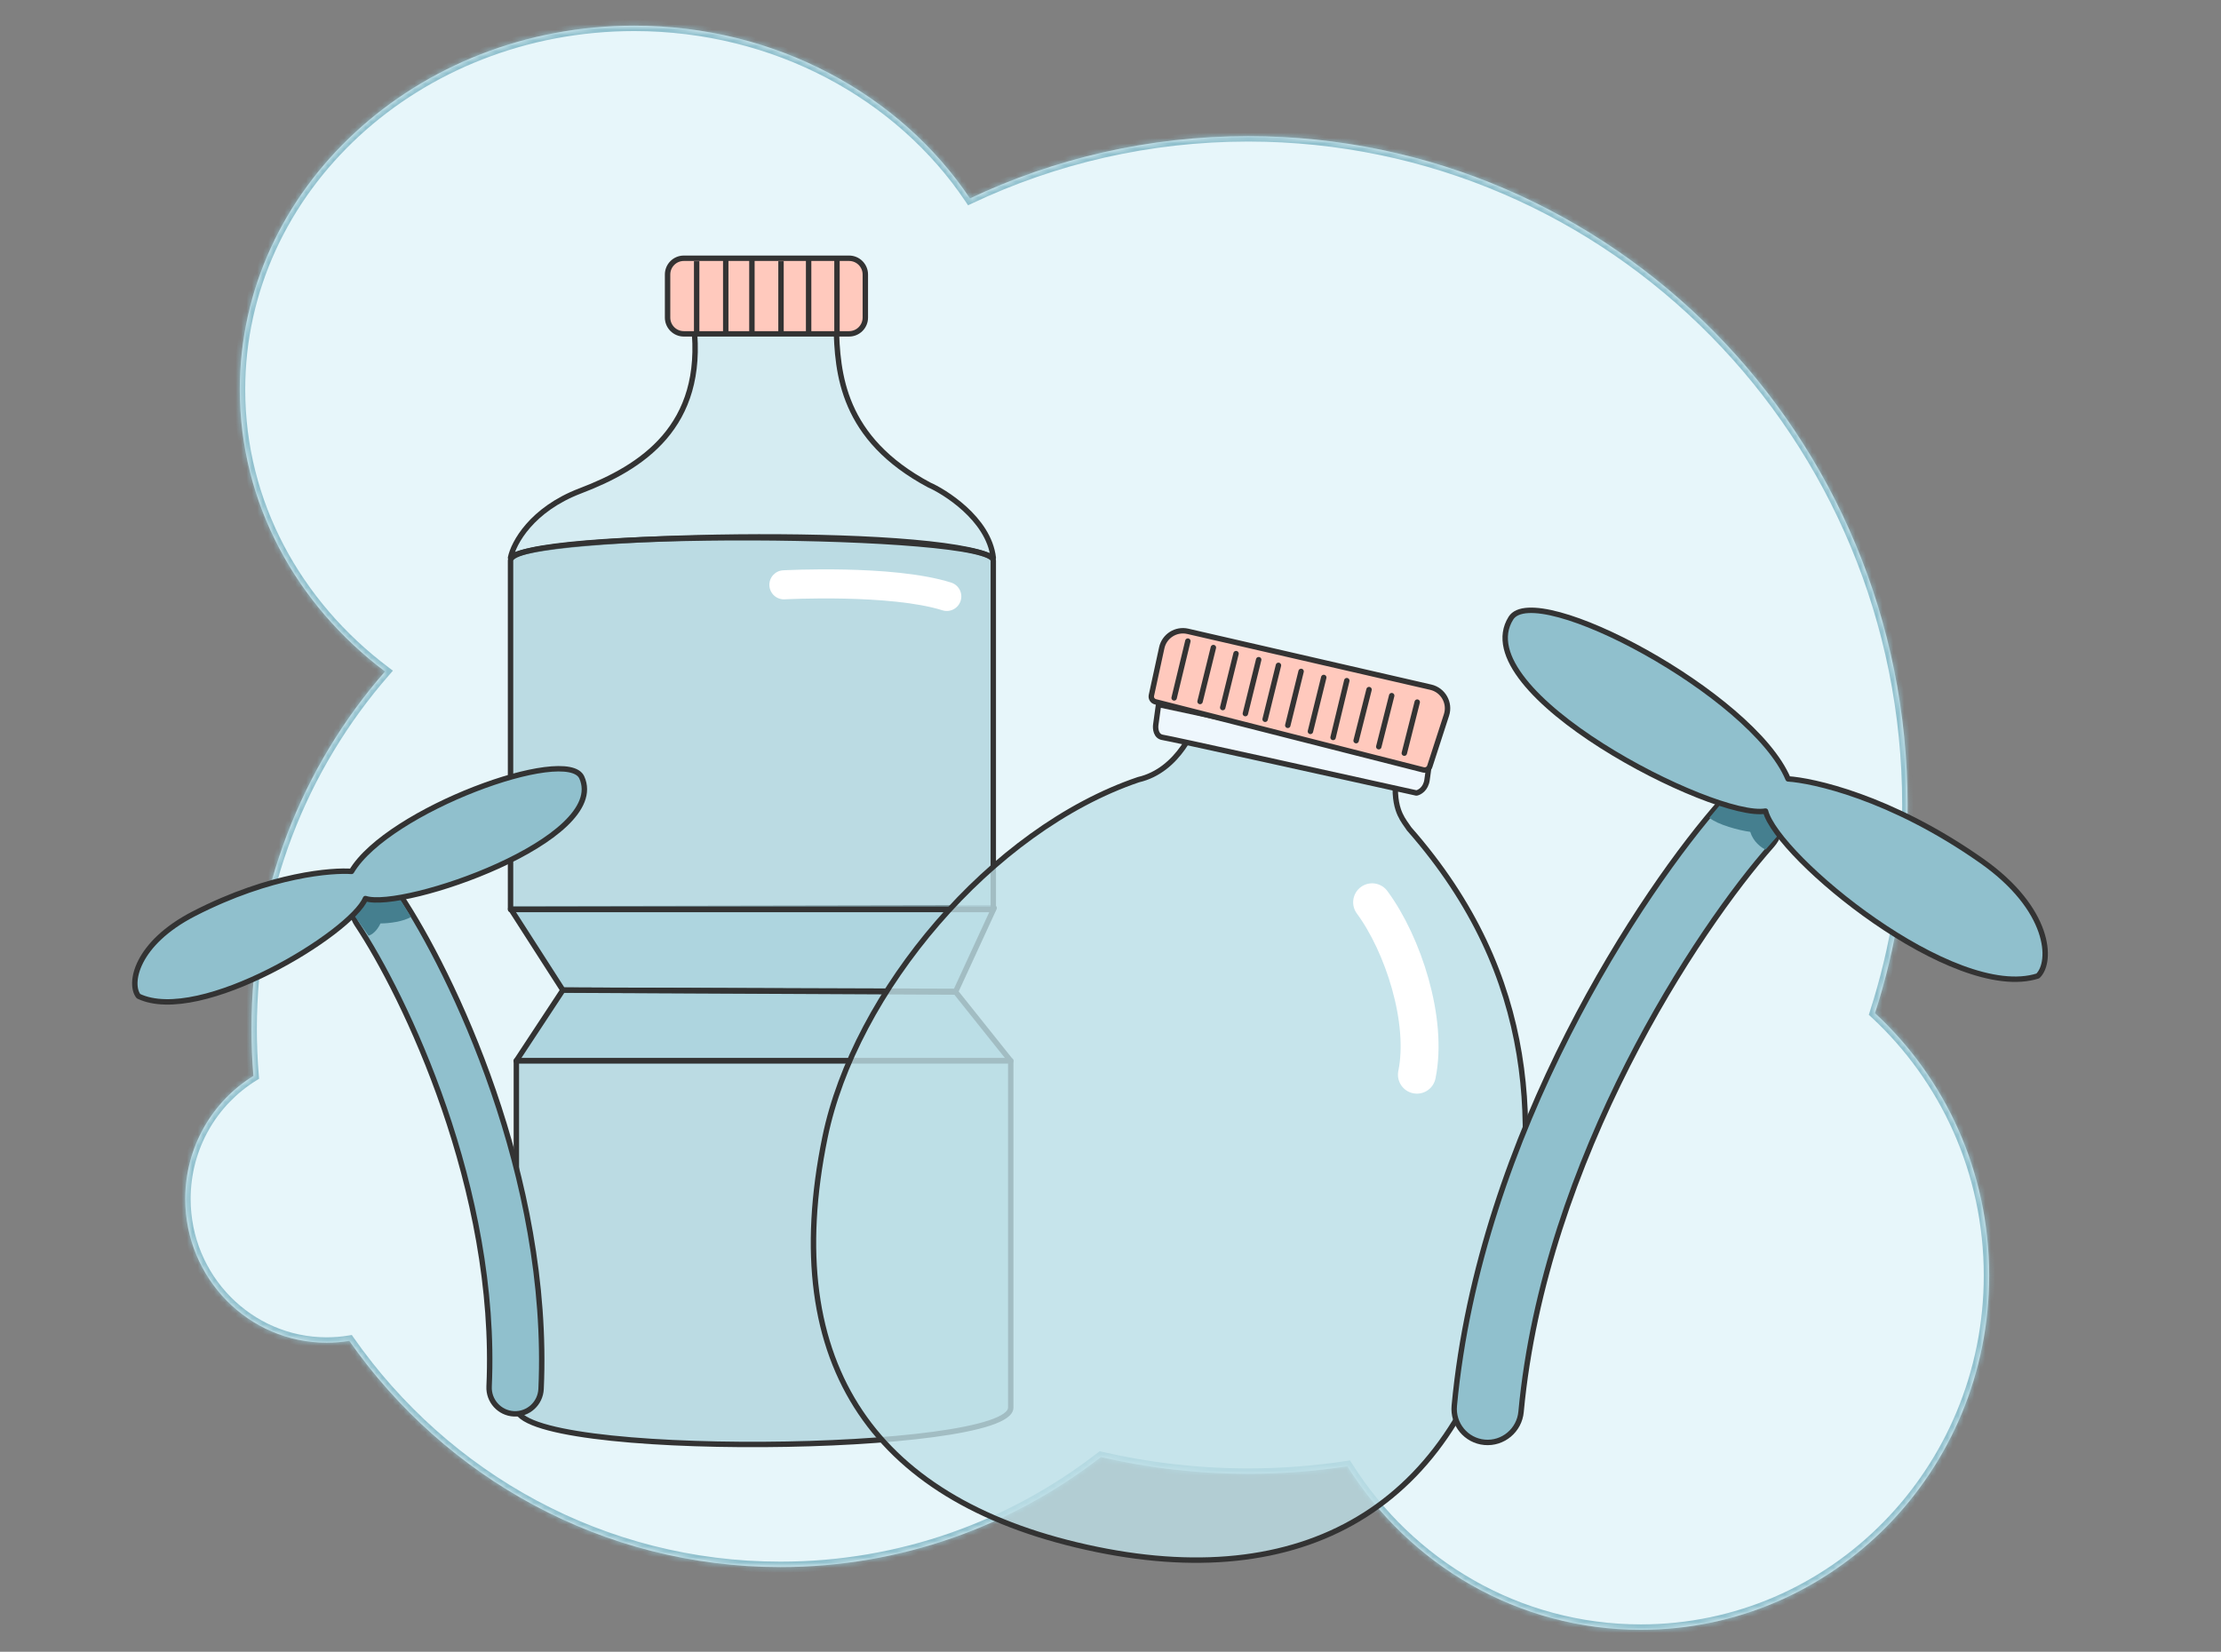 <svg width="410" height="305" viewBox="0 0 410 305" fill="none" xmlns="http://www.w3.org/2000/svg">
<rect x="0" y="0" width="410" height="305" fill="#808080" stroke="none"/>
<mask id="path-1-inside-1_7544_51023" fill="white">
<path d="M302.906 300.941C338.418 300.941 367.205 271.649 367.205 235.516C367.205 216.315 359.076 199.047 346.129 187.079C350.031 174.981 352.143 162.06 352.143 148.639C352.143 80.432 297.643 25.139 230.416 25.139C212.065 25.139 194.662 29.26 179.058 36.638C166.228 17.495 143.271 4.739 117.083 4.739C76.868 4.739 44.268 34.817 44.268 71.919C44.268 92.922 54.715 111.673 71.075 123.992C55.735 141.542 46.415 164.662 46.415 189.997C46.415 192.917 46.54 195.809 46.782 198.666C39.236 203.32 34.193 211.753 34.193 221.383C34.194 236.046 45.884 247.933 60.304 247.933C61.727 247.933 63.124 247.816 64.485 247.593C82.189 272.872 111.235 289.357 144.065 289.357C166.309 289.357 186.814 281.788 203.232 269.045C211.973 271.068 221.071 272.138 230.416 272.138C236.637 272.138 242.748 271.663 248.718 270.75C260.144 288.907 280.144 300.941 302.906 300.941Z"/>
</mask>
<path d="M302.906 300.941C338.418 300.941 367.205 271.649 367.205 235.516C367.205 216.315 359.076 199.047 346.129 187.079C350.031 174.981 352.143 162.06 352.143 148.639C352.143 80.432 297.643 25.139 230.416 25.139C212.065 25.139 194.662 29.26 179.058 36.638C166.228 17.495 143.271 4.739 117.083 4.739C76.868 4.739 44.268 34.817 44.268 71.919C44.268 92.922 54.715 111.673 71.075 123.992C55.735 141.542 46.415 164.662 46.415 189.997C46.415 192.917 46.54 195.809 46.782 198.666C39.236 203.32 34.193 211.753 34.193 221.383C34.194 236.046 45.884 247.933 60.304 247.933C61.727 247.933 63.124 247.816 64.485 247.593C82.189 272.872 111.235 289.357 144.065 289.357C166.309 289.357 186.814 281.788 203.232 269.045C211.973 271.068 221.071 272.138 230.416 272.138C236.637 272.138 242.748 271.663 248.718 270.75C260.144 288.907 280.144 300.941 302.906 300.941Z" fill="#E7F6FA"/>
<path d="M302.906 300.941L302.906 301.941L302.906 300.941ZM367.205 235.516L368.205 235.516L367.205 235.516ZM346.129 187.079L345.45 187.813L344.981 187.379L345.177 186.772L346.129 187.079ZM352.143 148.639L353.143 148.639L352.143 148.639ZM230.416 25.139L230.416 24.139L230.416 25.139ZM179.058 36.638L179.485 37.542L178.706 37.91L178.227 37.195L179.058 36.638ZM117.083 4.739L117.083 3.739L117.083 4.739ZM44.268 71.919L43.268 71.919L44.268 71.919ZM71.075 123.992L71.677 123.193L72.536 123.84L71.828 124.65L71.075 123.992ZM46.415 189.997L45.415 189.997L46.415 189.997ZM46.782 198.666L47.779 198.581L47.831 199.194L47.307 199.517L46.782 198.666ZM34.193 221.383L33.193 221.383L33.193 221.383L34.193 221.383ZM60.304 247.933L60.304 248.933L60.304 248.933L60.304 247.933ZM64.485 247.593L64.324 246.606L64.944 246.505L65.305 247.02L64.485 247.593ZM144.065 289.357L144.065 290.357L144.065 289.357ZM203.232 269.045L202.619 268.255L202.995 267.964L203.458 268.071L203.232 269.045ZM230.416 272.138L230.416 273.138L230.416 272.138ZM248.718 270.75L248.567 269.761L249.215 269.662L249.564 270.217L248.718 270.75ZM302.906 300.941L302.906 299.941C337.849 299.941 366.205 271.113 366.205 235.516L367.205 235.516L368.205 235.516C368.205 272.185 338.986 301.941 302.906 301.941L302.906 300.941ZM367.205 235.516L366.205 235.516C366.205 216.603 358.199 199.598 345.45 187.813L346.129 187.079L346.808 186.344C359.953 198.496 368.205 216.028 368.205 235.516L367.205 235.516ZM346.129 187.079L345.177 186.772C349.047 174.772 351.143 161.955 351.143 148.639L352.143 148.639L353.143 148.639C353.143 162.166 351.014 175.19 347.081 187.386L346.129 187.079ZM352.143 148.639L351.143 148.639C351.143 80.971 297.078 26.139 230.416 26.139L230.416 25.139L230.416 24.139C298.209 24.139 353.143 79.894 353.143 148.639L352.143 148.639ZM230.416 25.139L230.416 26.139C212.216 26.139 194.959 30.226 179.485 37.542L179.058 36.638L178.63 35.734C194.365 28.294 211.914 24.139 230.416 24.139L230.416 25.139ZM179.058 36.638L178.227 37.195C165.588 18.336 142.947 5.739 117.083 5.739L117.083 4.739L117.083 3.739C143.595 3.739 166.867 16.653 179.888 36.081L179.058 36.638ZM117.083 4.739L117.083 5.739C77.343 5.739 45.268 35.443 45.268 71.919L44.268 71.919L43.268 71.919C43.268 34.19 76.394 3.739 117.083 3.739L117.083 4.739ZM44.268 71.919L45.268 71.919C45.268 92.576 55.541 111.043 71.677 123.193L71.075 123.992L70.474 124.791C53.889 112.302 43.268 93.267 43.268 71.919L44.268 71.919ZM71.075 123.992L71.828 124.65C56.642 142.023 47.415 164.911 47.415 189.997L46.415 189.997L45.415 189.997C45.415 164.412 54.827 141.061 70.322 123.334L71.075 123.992ZM46.415 189.997L47.415 189.997C47.415 192.889 47.538 195.752 47.779 198.581L46.782 198.666L45.786 198.75C45.541 195.865 45.415 192.946 45.415 189.997L46.415 189.997ZM46.782 198.666L47.307 199.517C40.048 203.994 35.193 212.109 35.193 221.383L34.193 221.383L33.193 221.383C33.193 211.397 38.423 202.646 46.257 197.814L46.782 198.666ZM34.193 221.383L35.193 221.383C35.194 235.51 46.452 246.933 60.304 246.933L60.304 247.933L60.304 248.933C45.316 248.933 33.194 236.583 33.193 221.383L34.193 221.383ZM60.304 247.933L60.304 246.933C61.672 246.933 63.015 246.821 64.324 246.606L64.485 247.593L64.647 248.58C63.233 248.812 61.782 248.933 60.304 248.933L60.304 247.933ZM64.485 247.593L65.305 247.02C82.831 272.047 111.58 288.357 144.065 288.357L144.065 289.357L144.065 290.357C110.891 290.357 81.546 273.698 63.666 248.167L64.485 247.593ZM144.065 289.357L144.065 288.357C166.078 288.357 186.369 280.868 202.619 268.255L203.232 269.045L203.846 269.835C187.259 282.709 166.54 290.357 144.065 290.357L144.065 289.357ZM203.232 269.045L203.458 268.071C212.125 270.077 221.148 271.138 230.416 271.138L230.416 272.138L230.416 273.138C220.995 273.138 211.821 272.059 203.007 270.02L203.232 269.045ZM230.416 272.138L230.416 271.138C236.586 271.138 242.647 270.667 248.567 269.761L248.718 270.75L248.869 271.738C242.85 272.659 236.688 273.138 230.416 273.138L230.416 272.138ZM248.718 270.75L249.564 270.217C260.818 288.1 280.507 299.941 302.906 299.941L302.906 300.941L302.906 301.941C279.781 301.941 259.47 289.713 247.871 271.282L248.718 270.75Z" fill="#90C0CD" mask="url(#path-1-inside-1_7544_51023)"/>
<path d="M107.131 90.635C98.111 94.071 94.783 100.298 94.246 102.983C98.004 98.688 172.626 97.077 183.363 102.983C182.504 95.681 174.058 90.635 171.553 89.561C155.447 80.972 154.552 68.982 154.373 60.035H128.068C130.215 78.824 118.404 86.34 107.131 90.635Z" fill="#C5E3EA" fill-opacity="0.5" stroke="#333333" stroke-linecap="round" stroke-linejoin="round"/>
<path d="M103.902 182.823L94.27 167.819L183.524 167.656L176.431 183.059L103.902 182.823Z" fill="#77B4C4" fill-opacity="0.5" stroke="#333333" stroke-linecap="round" stroke-linejoin="round"/>
<path d="M95.294 195.898L103.902 182.826L176.426 183.178L186.583 195.898L95.294 195.898Z" fill="#77B4C4" fill-opacity="0.5" stroke="#333333" stroke-linecap="round" stroke-linejoin="round"/>
<path d="M183.363 167.943V103.521C183.363 98.154 94.246 97.617 94.246 103.521V167.943H183.363Z" fill="#90C0CD" fill-opacity="0.5" stroke="#333333" stroke-linejoin="round"/>
<path fill-rule="evenodd" clip-rule="evenodd" d="M144.856 110.666L144.867 110.666L144.906 110.664L145.065 110.656C145.208 110.649 145.42 110.639 145.695 110.628C146.245 110.606 147.047 110.577 148.042 110.552C150.033 110.502 152.792 110.469 155.861 110.535C162.095 110.669 169.268 111.208 173.967 112.691C175.381 113.138 176.889 112.353 177.335 110.939C177.781 109.526 176.997 108.018 175.583 107.572C170.082 105.836 162.224 105.302 155.976 105.168C152.804 105.1 149.96 105.134 147.908 105.185C146.881 105.211 146.051 105.24 145.475 105.264C145.187 105.276 144.963 105.286 144.809 105.293C144.732 105.297 144.673 105.3 144.632 105.302L144.585 105.305L144.568 105.306C144.567 105.306 144.567 105.306 144.712 107.986L144.568 105.306C143.087 105.386 141.951 106.65 142.031 108.131C142.111 109.611 143.376 110.746 144.856 110.666C144.857 110.666 144.856 110.666 144.856 110.666Z" fill="white"/>
<path d="M186.585 195.858H95.32V259.911C95.32 269.519 186.585 268.451 186.585 259.911V195.858Z" fill="#90C0CD" fill-opacity="0.5" stroke="#333333" stroke-linejoin="round"/>
<path d="M123.236 50.687C123.236 49.03 124.579 47.687 126.236 47.687H133.973H138.805H149.274H154.508H156.742C158.399 47.687 159.742 49.03 159.742 50.687V58.645C159.742 60.302 158.399 61.645 156.742 61.645H154.508H149.274H144.174H138.805H133.973H128.605H126.236C124.579 61.645 123.236 60.302 123.236 58.645V50.687Z" fill="#FFC9BD"/>
<path d="M128.605 48.224V61.645M128.605 61.645H126.236C124.579 61.645 123.236 60.302 123.236 58.645V50.687C123.236 49.03 124.579 47.687 126.236 47.687H133.973M128.605 61.645H133.973M133.973 47.687V61.645M133.973 47.687H138.805M133.973 61.645H138.805M138.805 47.687V61.645M138.805 47.687H149.274M138.805 61.645H144.174M144.174 48.224V61.645M144.174 61.645H149.274M149.274 47.687V61.645M149.274 47.687H154.508M149.274 61.645H154.508M154.508 47.687H156.742C158.399 47.687 159.742 49.03 159.742 50.687V58.645C159.742 60.302 158.399 61.645 156.742 61.645H154.508M154.508 47.687V61.645" stroke="#333333"/>
<path d="M260.106 153.018L260.125 153.047L260.148 153.073C284.204 180.451 284.103 208.99 278.584 235.906C274.29 256.848 265.039 271.381 252.02 279.688C238.999 287.998 222.128 290.131 202.492 286.105C182.06 281.916 167.368 273.444 158.854 260.794C150.342 248.146 147.944 231.228 152.293 210.013C155.039 196.619 162.703 182.405 173.102 170.38C183.495 158.362 196.586 148.569 210.157 143.964C213.841 143.114 216.536 140.675 218.401 138.019C220.102 135.596 221.137 132.957 221.619 131.074L257.813 142.237C257.36 145.659 257.584 147.865 258.108 149.469C258.536 150.781 259.17 151.679 259.708 152.441C259.849 152.641 259.984 152.832 260.106 153.018Z" fill="#BEDFE7" fill-opacity="0.8" stroke="#333333"/>
<path d="M253.295 166.604C259.013 174.352 263.613 188.448 261.564 198.44" stroke="white" stroke-width="7" stroke-linecap="round" stroke-linejoin="round"/>
<path d="M213.357 133.819L213.871 130.097L263.878 140.796L263.438 143.987C263.203 145.688 262.032 146.321 261.475 146.425C246.402 143.079 215.935 136.343 214.659 136.167C213.382 135.991 213.259 134.528 213.357 133.819Z" fill="#EEF7FD" stroke="#333333" stroke-linecap="round" stroke-linejoin="round"/>
<path d="M212.552 128.4L214.46 119.62C214.933 117.443 217.094 116.072 219.265 116.572L264.114 126.888C266.402 127.414 267.747 129.789 267.022 132.021L263.945 141.499C263.782 142.001 263.258 142.29 262.747 142.16L213.282 129.582C212.76 129.449 212.437 128.927 212.552 128.4Z" fill="#FFC9BD"/>
<path d="M219.28 118.379L216.748 128.868M223.993 119.571L221.534 129.529M228.174 120.691L225.715 130.648M232.355 121.81L229.896 131.767M236.004 122.856L233.545 132.813M240.185 123.975L237.726 133.933M244.366 125.094L241.907 135.052M248.621 125.682L246.088 136.171M252.728 127.333L250.343 136.759M256.909 128.452L254.524 137.878M261.622 129.645L259.237 139.071M267.022 132.021L263.945 141.499C263.782 142.001 263.258 142.29 262.747 142.16L213.282 129.582C212.76 129.449 212.437 128.927 212.552 128.4L214.46 119.62C214.933 117.443 217.094 116.072 219.265 116.572L264.114 126.888C266.402 127.414 267.747 129.789 267.022 132.021Z" stroke="#333333" stroke-linecap="round" stroke-linejoin="round"/>
<path fill-rule="evenodd" clip-rule="evenodd" d="M326.616 147.276C324.067 144.994 320.154 145.226 317.875 147.793C303.305 164.207 273.154 209.245 268.465 259.567C268.146 262.988 270.647 266.012 274.052 266.322C277.456 266.632 280.474 264.111 280.792 260.69C285.146 213.971 313.535 171.343 327.105 156.055C329.384 153.488 329.165 149.557 326.616 147.276Z" fill="#90C0CD" stroke="#333333" stroke-linecap="round" stroke-linejoin="round"/>
<path d="M325.933 156.878L328.573 153.851L327.454 148.311L318.792 147.109L315.548 150.996C317.103 152.294 321.09 153.347 323.096 153.6C323.658 155.434 325.116 156.517 325.933 156.878Z" fill="#457F8F"/>
<path d="M278.917 114.141C283.445 106.936 323.493 128.158 330.084 143.823C334.424 144.093 348.91 147.057 365.824 158.962C378.505 167.888 378.905 177.596 376.19 180.207C360.717 185.166 328.142 158.304 325.918 149.765C316.552 151.415 270.321 127.819 278.917 114.141Z" fill="#90C0CD" stroke="#333333" stroke-linecap="round" stroke-linejoin="round"/>
<path fill-rule="evenodd" clip-rule="evenodd" d="M67.191 163.926C69.395 162.445 72.378 163.041 73.856 165.259C83.3 179.435 101.662 217.28 99.885 256.466C99.765 259.13 97.519 261.187 94.868 261.061C92.219 260.935 90.168 258.674 90.289 256.011C91.938 219.631 74.673 183.826 65.876 170.623C64.399 168.406 64.988 165.407 67.191 163.926Z" fill="#90C0CD" stroke="#333333" stroke-linecap="round" stroke-linejoin="round"/>
<path d="M68.04 172.775L65.361 169.017L67.454 165.976L73.794 165.976L75.872 169.311C74.538 170.142 71.808 170.528 70.238 170.508C69.61 171.857 68.707 172.585 68.04 172.775Z" fill="#457F8F"/>
<path d="M107.401 143.557C104.69 137.534 71.635 149.565 64.893 160.902C61.528 160.646 50.075 161.375 35.8 168.718C25.097 174.224 23.752 181.643 25.559 183.941C36.924 189.408 64.838 172.242 67.46 165.916C74.483 168.185 112.546 154.991 107.401 143.557Z" fill="#90C0CD" stroke="#333333" stroke-linecap="round" stroke-linejoin="round"/>
<defs>
<clipPath id="bgblur_0_7544_51023_clip_path" transform="translate(-148.668 -129.439)"><path d="M260.106 153.018L260.125 153.047L260.148 153.073C284.204 180.451 284.103 208.99 278.584 235.906C274.29 256.848 265.039 271.381 252.02 279.688C238.999 287.998 222.128 290.131 202.492 286.105C182.06 281.916 167.368 273.444 158.854 260.794C150.342 248.146 147.944 231.228 152.293 210.013C155.039 196.619 162.703 182.405 173.102 170.38C183.495 158.362 196.586 148.569 210.157 143.964C213.841 143.114 216.536 140.675 218.401 138.019C220.102 135.596 221.137 132.957 221.619 131.074L257.813 142.237C257.36 145.659 257.584 147.865 258.108 149.469C258.536 150.781 259.17 151.679 259.708 152.441C259.849 152.641 259.984 152.832 260.106 153.018Z"/>
</clipPath></defs>
</svg>
